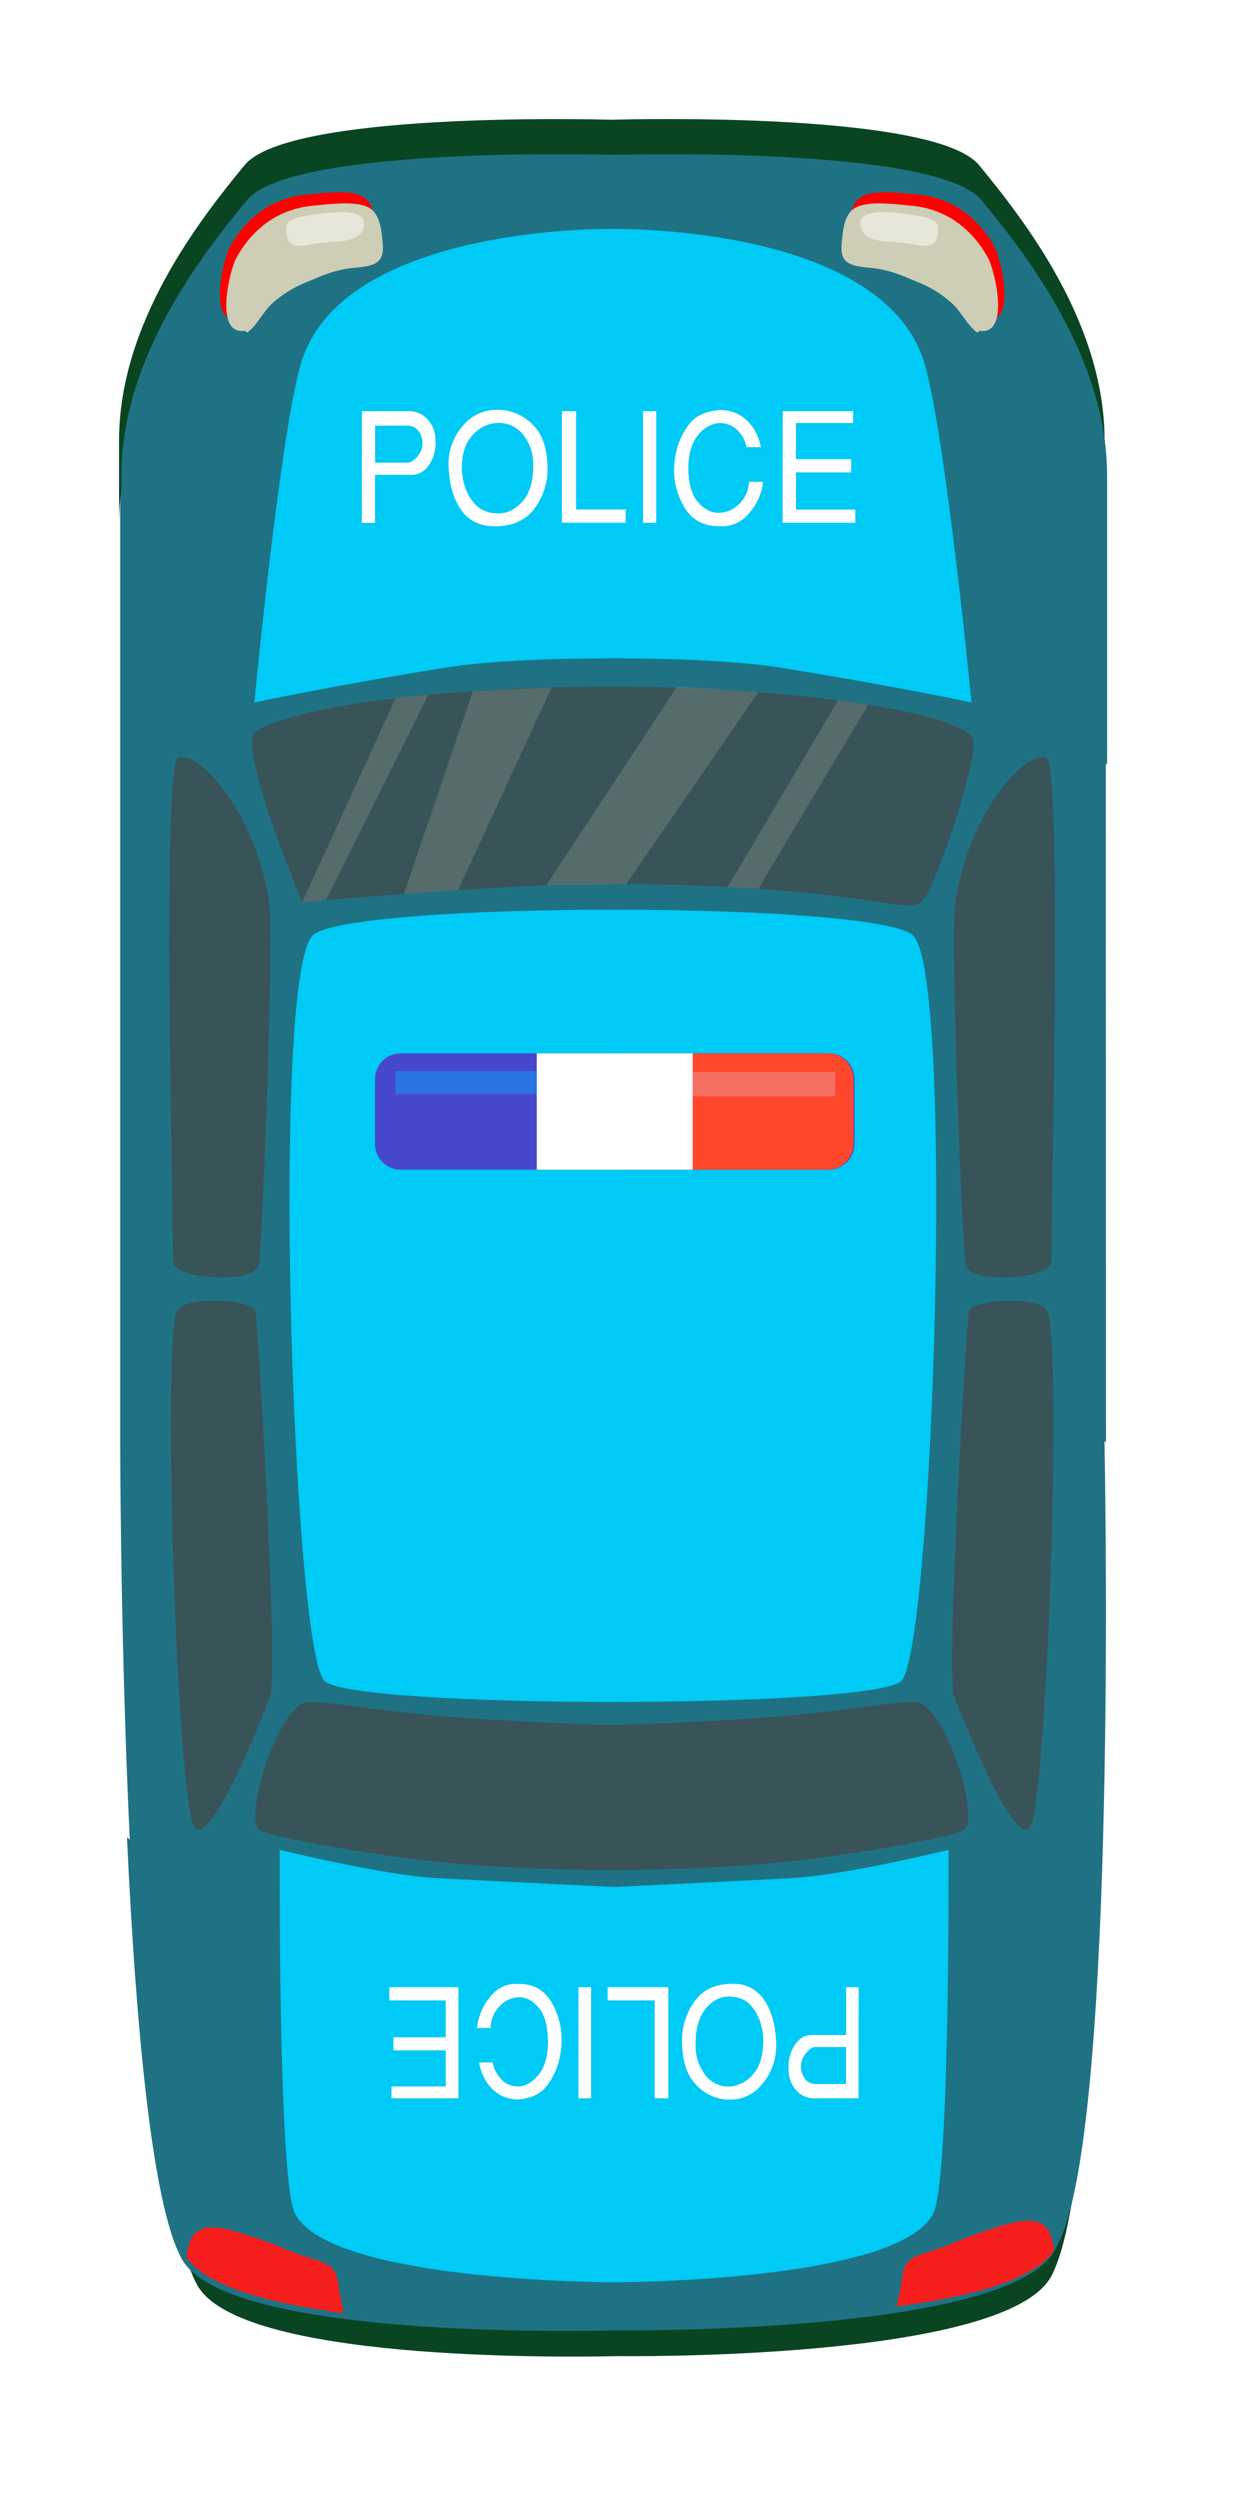 <svg width="42" height="84" viewBox="0 0 42 84" fill="none" xmlns="http://www.w3.org/2000/svg">
<g filter="url(#filter0_d_13_23657)">
<path d="M33.267 66.6C33.037 68.589 32.729 70.134 32.32 70.888C30.766 73.744 17.798 73.569 17.798 73.569C15.568 73.617 5.08 73.71 3.641 71.204C3.191 70.422 2.837 68.75 2.557 66.6H2.273C2.584 69.969 3.022 72.726 3.641 73.802C5.084 76.307 15.568 76.215 17.798 76.166C17.798 76.166 30.768 76.341 32.32 73.485C32.894 72.429 33.268 69.815 33.508 66.603L33.267 66.6Z" fill="#094521"/>
<path d="M34.153 13.378C34.153 9.428 31.465 5.982 29.936 4.12C28.471 2.344 18.492 2.566 17.596 2.593C16.7 2.57 6.719 2.341 5.257 4.12C3.724 5.982 1.039 9.428 1.039 13.378V45.433C1.039 45.433 1.039 69.057 3.214 72.763C4.685 75.268 15.403 75.176 17.683 75.127C17.683 75.127 30.936 75.302 32.521 72.446C34.46 68.953 34.166 48.471 34.111 45.433H34.16L34.153 13.378Z" fill="#1F7284"/>
<path d="M32.438 72.616C33.454 70.787 33.857 64.291 34.002 58.092C33.07 58.118 32.462 59.308 31.125 59.278C30.254 59.258 29.904 58.667 29.102 58.533C28.383 58.412 27.387 58.765 26.653 58.876C24.988 59.126 23.188 59.065 21.437 59.065C17.506 59.065 13.655 58.852 9.723 58.852C8.835 58.852 7.776 58.362 6.889 58.362C5.865 58.362 5.502 59.086 4.589 59.361C3.597 59.66 2.134 59.483 1.266 58.733C1.551 64.848 2.093 71.164 3.132 72.94C4.603 75.444 15.321 75.352 17.599 75.303C17.599 75.297 30.854 75.473 32.438 72.616Z" fill="#1F7284"/>
<path d="M29.897 2.549C28.433 0.773 18.453 0.995 17.556 1.024C16.66 0.999 6.679 0.771 5.218 2.549C3.685 4.412 1 7.858 1 11.807V14.612C1 10.663 3.688 7.216 5.218 5.354C6.681 3.578 16.66 3.8 17.556 3.828C18.453 3.804 28.434 3.575 29.897 5.354C31.428 7.216 34.114 10.663 34.114 14.612V11.807C34.117 7.858 31.428 4.412 29.897 2.549Z" fill="#094521"/>
<path d="M17.635 2.203C16.739 2.178 6.757 1.95 5.296 3.728C3.763 5.59 1.078 9.037 1.078 12.986V23.112C3.556 21.023 6.818 19.884 10.086 19.532C15.525 18.948 19.575 18.881 21.942 19.107C25.307 19.428 31.453 20.456 34.199 22.689V12.986C34.199 9.037 31.511 5.59 29.981 3.728C28.51 1.95 18.531 2.181 17.635 2.203Z" fill="#1F7284"/>
<path d="M27.679 28.431C26.479 27.276 8.706 27.276 7.507 28.431C6.1 29.786 6.825 52.256 7.891 53.469C8.728 54.424 26.458 54.424 27.295 53.469C28.36 52.256 29.085 29.786 27.679 28.431Z" fill="#00CAF6"/>
<path d="M28.085 9.284C26.753 4.525 17.587 4.693 17.587 4.693C17.587 4.693 8.418 4.525 7.09 9.284C6.386 11.813 5.545 20.606 5.545 20.606C5.545 20.606 7.801 20.106 11.97 19.431C14.53 19.016 20.645 19.016 23.206 19.431C27.375 20.106 29.644 20.606 29.644 20.606C29.644 20.606 28.79 11.813 28.085 9.284Z" fill="#00CAF6"/>
<path d="M28.871 59.154C28.871 59.154 25.394 60.011 23.592 60.105C20.948 60.245 17.635 60.402 17.635 60.402C17.635 60.402 14.322 60.245 11.678 60.105C9.876 60.011 6.399 59.154 6.399 59.154C6.399 59.154 6.338 70.207 6.907 71.363C8.052 73.685 17.635 73.685 17.635 73.685C17.635 73.685 27.218 73.685 28.363 71.363C28.929 70.207 28.871 59.154 28.871 59.154Z" fill="#00CAF6"/>
<path d="M5.593 21.579C4.927 22.023 7.154 27.312 7.154 27.312C7.154 27.312 14.058 26.699 17.118 26.699C25.77 26.699 27.413 27.759 27.941 27.312C28.469 26.865 29.949 22.226 29.687 21.805C29.106 20.871 23.401 20.093 17.85 20.073C11.353 20.051 6.753 20.812 5.593 21.579Z" fill="#385459"/>
<path d="M27.742 54.185C26.773 54.185 25.48 54.508 22.679 54.709C20.015 54.9 17.556 54.96 17.556 54.96C17.556 54.96 15.094 54.9 12.435 54.709C9.633 54.508 8.34 54.189 7.371 54.185C6.372 54.185 5.146 58.122 5.731 58.499C5.998 58.672 8.409 59.154 11.007 59.478C14.079 59.862 17.556 59.83 17.556 59.83C17.556 59.83 21.035 59.862 24.105 59.478C26.703 59.154 29.114 58.672 29.382 58.499C29.968 58.122 28.741 54.182 27.742 54.185Z" fill="#385459"/>
<path d="M2.978 22.467C2.441 22.706 2.816 37.809 2.816 39.424C2.816 39.966 5.569 40.177 5.694 39.499C5.819 38.822 6.218 28.429 6.045 27.301C5.579 24.274 3.656 22.165 2.978 22.467Z" fill="#385459"/>
<path d="M2.956 41.038C3.328 40.483 5.489 40.695 5.578 41.038C5.666 41.381 6.364 53.271 6.08 53.997C5.796 54.722 4.161 58.916 3.558 58.436C2.956 57.957 2.43 41.824 2.956 41.038Z" fill="#385459"/>
<path d="M32.161 22.467C32.698 22.706 32.323 37.809 32.323 39.424C32.323 39.966 29.57 40.177 29.446 39.499C29.322 38.822 28.921 28.429 29.095 27.301C29.56 24.274 31.482 22.165 32.161 22.467Z" fill="#385459"/>
<path d="M32.182 41.038C31.81 40.483 29.649 40.695 29.56 41.038C29.472 41.381 28.774 53.271 29.058 53.997C29.341 54.722 30.977 58.916 31.579 58.436C32.182 57.957 32.709 41.824 32.182 41.038Z" fill="#385459"/>
<path d="M25.497 4.761C25.538 4.388 25.567 3.762 26.023 3.571C26.5 3.373 27.316 3.491 27.843 3.54C29.055 3.651 29.917 4.376 30.421 5.307C30.642 5.726 31.164 7.901 30.126 7.741L30.054 7.804C29.729 7.582 29.528 7.124 29.226 6.841C28.895 6.535 28.511 6.292 28.093 6.123C27.529 5.884 27.075 5.679 26.451 5.626C25.728 5.563 25.42 5.454 25.497 4.761Z" fill="#FF0000"/>
<path d="M25.283 5.135C25.324 4.761 25.352 4.136 25.809 3.945C26.286 3.746 27.103 3.864 27.629 3.913C28.841 4.024 29.702 4.749 30.206 5.68C30.428 6.1 30.951 8.275 29.912 8.114L29.84 8.176C29.515 7.954 29.314 7.498 29.012 7.214C28.681 6.908 28.297 6.665 27.879 6.497C27.315 6.257 26.861 6.053 26.238 5.999C25.514 5.937 25.207 5.827 25.283 5.135Z" fill="#CECDB6"/>
<path opacity="0.5" d="M28.485 4.489C28.565 4.638 28.529 5.081 28.343 5.198C28.138 5.326 27.695 5.211 27.486 5.175C27.035 5.096 26.163 5.197 25.961 4.738C25.668 4.072 26.58 4.109 27.023 4.146C27.376 4.176 28.215 4.247 28.459 4.479C28.5 4.518 28.52 4.631 28.52 4.612L28.485 4.489Z" fill="white"/>
<path d="M9.642 4.761C9.601 4.388 9.572 3.762 9.116 3.571C8.639 3.373 7.823 3.491 7.296 3.54C6.084 3.651 5.223 4.376 4.718 5.307C4.496 5.726 3.975 7.901 5.014 7.741L5.085 7.804C5.41 7.582 5.611 7.124 5.913 6.841C6.244 6.535 6.628 6.292 7.046 6.123C7.61 5.884 8.064 5.679 8.688 5.626C9.411 5.563 9.719 5.454 9.642 4.761Z" fill="#FF0000"/>
<path d="M9.856 5.135C9.815 4.761 9.786 4.136 9.33 3.945C8.853 3.746 8.036 3.864 7.51 3.913C6.298 4.024 5.437 4.749 4.933 5.68C4.711 6.1 4.188 8.275 5.227 8.114L5.299 8.176C5.624 7.954 5.825 7.498 6.127 7.214C6.458 6.909 6.842 6.666 7.26 6.497C7.824 6.257 8.278 6.053 8.902 5.999C9.626 5.937 9.932 5.827 9.856 5.135Z" fill="#CECDB6"/>
<path opacity="0.5" d="M6.654 4.489C6.574 4.638 6.61 5.081 6.796 5.198C7 5.326 7.444 5.211 7.653 5.175C8.104 5.096 8.976 5.197 9.178 4.738C9.471 4.072 8.559 4.109 8.117 4.146C7.763 4.176 6.924 4.247 6.68 4.479C6.639 4.518 6.619 4.631 6.619 4.612L6.654 4.489Z" fill="white"/>
<path d="M8.385 73.873C8.321 73.132 8.033 73.061 7.367 72.855C6.751 72.665 6.138 72.355 5.524 72.169C5.056 72.026 4.125 71.655 3.651 71.96C3.41 72.116 3.306 72.472 3.261 72.834C3.927 73.826 6.076 74.399 8.54 74.721C8.506 74.414 8.401 74.071 8.385 73.873Z" fill="#F71E1E"/>
<path d="M27.296 73.646C27.359 72.906 27.648 72.835 28.314 72.629C28.93 72.439 29.543 72.13 30.156 71.942C30.625 71.799 31.556 71.428 32.03 71.735C32.271 71.889 32.374 72.247 32.419 72.607C31.753 73.606 29.605 74.174 27.14 74.494C27.176 74.189 27.279 73.846 27.296 73.646Z" fill="#F71E1E"/>
<path opacity="0.2" d="M12.889 20.221L10.571 27.037L12.392 26.908L15.534 20.099L12.889 20.221Z" fill="#CECDB6"/>
<path opacity="0.2" d="M15.356 26.743L19.748 20.073L22.479 20.258L18.041 26.704L15.356 26.743Z" fill="#CECDB6"/>
<path opacity="0.2" d="M21.454 26.803L25.158 20.531L26.173 20.678L22.479 26.864L21.454 26.803Z" fill="#CECDB6"/>
<path opacity="0.2" d="M10.296 20.457L7.154 27.312L7.952 27.244L11.392 20.339L10.296 20.457Z" fill="#CECDB6"/>
<path d="M24.848 32.392H10.463C9.986 32.392 9.599 32.78 9.599 33.257V35.437C9.599 35.915 9.986 36.302 10.463 36.302H24.848C25.325 36.302 25.712 35.915 25.712 35.437V33.257C25.712 32.78 25.325 32.392 24.848 32.392Z" fill="#4848CC"/>
<path d="M25.094 32.987H10.289V33.757H25.094V32.987Z" fill="#2974E2"/>
<path d="M24.811 32.392H17.856V36.302H24.811C24.924 36.302 25.037 36.28 25.142 36.236C25.247 36.193 25.343 36.129 25.423 36.049C25.503 35.969 25.567 35.873 25.611 35.768C25.654 35.663 25.677 35.551 25.677 35.437V33.259C25.677 33.145 25.654 33.033 25.611 32.928C25.568 32.822 25.504 32.727 25.424 32.646C25.343 32.566 25.248 32.502 25.142 32.459C25.037 32.415 24.925 32.392 24.811 32.392Z" fill="#FF472E"/>
<path d="M25.061 33.023H19.837V33.836H25.061V33.023Z" fill="#F46F62"/>
<path d="M20.274 32.392H15.036V36.302H20.274V32.392Z" fill="white"/>
<path d="M9.16 10.814H10.745C10.863 10.813 10.979 10.838 11.087 10.886C11.195 10.934 11.291 11.004 11.369 11.091C11.55 11.291 11.644 11.555 11.631 11.824C11.634 11.836 11.636 11.85 11.637 11.863V11.906C11.636 11.971 11.631 12.037 11.62 12.101C11.609 12.175 11.591 12.247 11.566 12.317C11.511 12.482 11.421 12.634 11.3 12.761C11.233 12.828 11.152 12.88 11.062 12.914C10.973 12.948 10.877 12.963 10.782 12.957H9.601V14.572H9.157L9.16 10.814ZM9.604 12.547H10.749C10.777 12.539 10.803 12.525 10.828 12.509C10.879 12.478 10.927 12.441 10.969 12.398C11.038 12.332 11.094 12.253 11.135 12.167C11.186 12.062 11.206 11.944 11.194 11.828C11.183 11.686 11.125 11.551 11.03 11.444C10.984 11.397 10.928 11.359 10.867 11.335C10.805 11.31 10.739 11.298 10.673 11.301H9.604V12.547Z" fill="white"/>
<path d="M12.082 12.37C12.088 12.309 12.097 12.248 12.11 12.188C12.189 11.822 12.37 11.485 12.632 11.217C12.775 11.068 12.948 10.951 13.139 10.874C13.331 10.798 13.536 10.763 13.742 10.773C13.799 10.773 13.853 10.773 13.911 10.779C13.968 10.785 14.024 10.795 14.08 10.808C14.425 10.887 14.736 11.075 14.968 11.343C15.24 11.639 15.384 12.095 15.399 12.71C15.409 13.207 15.253 13.693 14.956 14.091C14.659 14.487 14.216 14.684 13.624 14.684C13.106 14.684 12.718 14.484 12.46 14.084C12.203 13.683 12.073 13.171 12.071 12.546C12.071 12.487 12.075 12.428 12.082 12.37ZM12.55 13.065C12.567 13.168 12.592 13.269 12.626 13.368C12.696 13.579 12.81 13.774 12.959 13.939C13.132 14.124 13.371 14.234 13.625 14.243C13.647 14.243 13.668 14.25 13.688 14.251C13.709 14.252 13.73 14.252 13.751 14.251C14.06 14.251 14.337 14.107 14.582 13.817C14.826 13.528 14.937 13.09 14.914 12.503C14.9 12.174 14.78 11.857 14.573 11.601C14.473 11.474 14.345 11.373 14.199 11.306C14.053 11.238 13.893 11.206 13.732 11.211C13.691 11.211 13.651 11.214 13.61 11.219C13.569 11.224 13.529 11.231 13.489 11.241C13.221 11.312 12.984 11.471 12.818 11.693C12.615 11.939 12.514 12.305 12.514 12.79C12.524 12.875 12.535 12.966 12.55 13.065Z" fill="white"/>
<path d="M15.88 10.814H16.358V14.12H18.023V14.564H15.88V10.814Z" fill="white"/>
<path d="M18.606 10.814H19.05V14.566H18.606V10.814Z" fill="white"/>
<path d="M19.663 12.534C19.671 12.46 19.681 12.386 19.693 12.312C19.757 11.944 19.904 11.596 20.125 11.294C20.347 10.982 20.707 10.808 21.199 10.775C21.288 10.776 21.378 10.785 21.465 10.803C21.572 10.824 21.676 10.857 21.775 10.902C21.955 10.995 22.113 11.124 22.24 11.282C22.406 11.5 22.517 11.755 22.563 12.025H22.085C22.038 11.789 21.915 11.575 21.735 11.415C21.588 11.289 21.402 11.218 21.208 11.216H21.172C21.163 11.214 21.152 11.214 21.142 11.216C21.008 11.233 20.878 11.277 20.761 11.345C20.643 11.413 20.541 11.504 20.46 11.613C20.253 11.857 20.142 12.208 20.127 12.666C20.127 13.217 20.232 13.614 20.441 13.858C20.65 14.103 20.88 14.226 21.13 14.23H21.145C21.4 14.228 21.644 14.126 21.825 13.946C21.929 13.849 22.012 13.732 22.07 13.602C22.128 13.472 22.16 13.332 22.164 13.19H22.642C22.635 13.235 22.629 13.279 22.621 13.326C22.613 13.372 22.602 13.419 22.59 13.467C22.503 13.779 22.342 14.066 22.119 14.302C22.009 14.425 21.873 14.523 21.721 14.589C21.569 14.654 21.404 14.686 21.239 14.682C20.706 14.698 20.307 14.511 20.044 14.12C19.776 13.713 19.639 13.235 19.649 12.748C19.649 12.681 19.655 12.607 19.663 12.534Z" fill="white"/>
<path d="M23.299 10.814H25.663V11.214H23.745V12.429H25.599V12.873H23.745V14.123H25.738V14.566H23.296L23.299 10.814Z" fill="white"/>
<path d="M25.846 67.503H24.339C24.226 67.503 24.114 67.478 24.012 67.431C23.909 67.383 23.818 67.314 23.745 67.227C23.572 67.025 23.483 66.764 23.495 66.498C23.494 66.485 23.494 66.472 23.495 66.459V66.416C23.496 66.351 23.501 66.287 23.511 66.223C23.522 66.15 23.54 66.078 23.563 66.009C23.615 65.847 23.7 65.698 23.814 65.573C23.877 65.506 23.954 65.454 24.039 65.42C24.124 65.386 24.215 65.371 24.307 65.376H25.431V63.771H25.851L25.846 67.503ZM25.427 65.781H24.339C24.312 65.79 24.286 65.803 24.262 65.82C24.213 65.851 24.169 65.888 24.129 65.931C24.063 65.998 24.01 66.076 23.971 66.161C23.919 66.278 23.901 66.407 23.919 66.534C23.937 66.661 23.99 66.78 24.072 66.879C24.114 66.926 24.166 66.963 24.225 66.988C24.283 67.013 24.347 67.025 24.41 67.022H25.427V65.781Z" fill="white"/>
<path d="M23.068 65.955C23.061 66.014 23.053 66.075 23.042 66.136C22.967 66.498 22.795 66.832 22.543 67.102C22.412 67.249 22.249 67.365 22.068 67.441C21.886 67.518 21.69 67.554 21.493 67.546C21.44 67.546 21.382 67.546 21.333 67.538C21.279 67.533 21.225 67.523 21.172 67.509C20.84 67.429 20.542 67.242 20.326 66.977C20.067 66.687 19.93 66.234 19.915 65.618C19.905 65.127 20.053 64.645 20.337 64.244C20.617 63.852 21.038 63.656 21.601 63.656C21.823 63.645 22.043 63.694 22.239 63.799C22.434 63.904 22.597 64.061 22.711 64.252C22.958 64.65 23.081 65.159 23.081 65.781C23.077 65.837 23.074 65.892 23.068 65.955ZM22.624 65.264C22.608 65.162 22.584 65.061 22.553 64.963C22.488 64.755 22.381 64.561 22.24 64.395C22.16 64.304 22.062 64.23 21.953 64.178C21.843 64.126 21.724 64.097 21.603 64.092L21.543 64.084C21.523 64.083 21.502 64.083 21.482 64.084C21.186 64.084 20.923 64.228 20.693 64.515C20.463 64.802 20.356 65.238 20.372 65.822C20.385 66.148 20.498 66.461 20.697 66.719C20.789 66.843 20.91 66.943 21.049 67.011C21.188 67.078 21.341 67.111 21.495 67.106C21.532 67.106 21.57 67.104 21.606 67.1C21.644 67.094 21.681 67.086 21.717 67.076C21.975 67.006 22.2 66.849 22.356 66.632C22.549 66.387 22.645 66.023 22.645 65.541C22.648 65.448 22.636 65.363 22.622 65.264H22.624Z" fill="white"/>
<path d="M19.455 67.503H19V64.214H17.417V63.77H19.455V67.503Z" fill="white"/>
<path d="M16.86 67.503H16.436V63.771H16.86V67.503Z" fill="white"/>
<path d="M15.859 65.792C15.852 65.865 15.842 65.939 15.83 66.014C15.771 66.378 15.63 66.723 15.419 67.025C15.206 67.336 14.866 67.509 14.398 67.544C14.313 67.542 14.228 67.532 14.144 67.515C14.042 67.494 13.944 67.461 13.85 67.416C13.677 67.323 13.525 67.195 13.406 67.039C13.246 66.82 13.141 66.567 13.098 66.299H13.553C13.596 66.532 13.713 66.744 13.886 66.905C14.023 67.031 14.201 67.101 14.387 67.104H14.422C14.431 67.106 14.441 67.106 14.45 67.104C14.684 67.084 14.9 66.952 15.099 66.709C15.297 66.466 15.402 66.116 15.413 65.661C15.413 65.114 15.313 64.719 15.114 64.476C14.915 64.232 14.697 64.109 14.459 64.106H14.446C14.325 64.109 14.207 64.135 14.096 64.183C13.986 64.232 13.886 64.302 13.803 64.389C13.602 64.589 13.487 64.859 13.483 65.142H13.027C13.027 65.097 13.041 65.052 13.047 65.006C13.054 64.961 13.065 64.913 13.076 64.865C13.156 64.557 13.308 64.272 13.52 64.035C13.623 63.914 13.751 63.817 13.896 63.752C14.04 63.687 14.197 63.654 14.356 63.658C14.864 63.641 15.244 63.826 15.494 64.213C15.749 64.621 15.879 65.095 15.868 65.577C15.872 65.647 15.867 65.719 15.859 65.792Z" fill="white"/>
<path d="M12.402 67.503H10.154V67.104H11.977V65.892H10.22V65.454H11.977V64.214H10.082V63.77H12.402V67.503Z" fill="white"/>
</g>
<defs>
<filter id="filter0_d_13_23657" x="0" y="0" width="41.199" height="83.182" filterUnits="userSpaceOnUse" color-interpolation-filters="sRGB">
<feFlood flood-opacity="0" result="BackgroundImageFix"/>
<feColorMatrix in="SourceAlpha" type="matrix" values="0 0 0 0 0 0 0 0 0 0 0 0 0 0 0 0 0 0 127 0" result="hardAlpha"/>
<feOffset dx="3" dy="3"/>
<feGaussianBlur stdDeviation="2"/>
<feComposite in2="hardAlpha" operator="out"/>
<feColorMatrix type="matrix" values="0 0 0 0 0 0 0 0 0 0 0 0 0 0 0 0 0 0 0.25 0"/>
<feBlend mode="normal" in2="BackgroundImageFix" result="effect1_dropShadow_13_23657"/>
<feBlend mode="normal" in="SourceGraphic" in2="effect1_dropShadow_13_23657" result="shape"/>
</filter>
</defs>
</svg>
